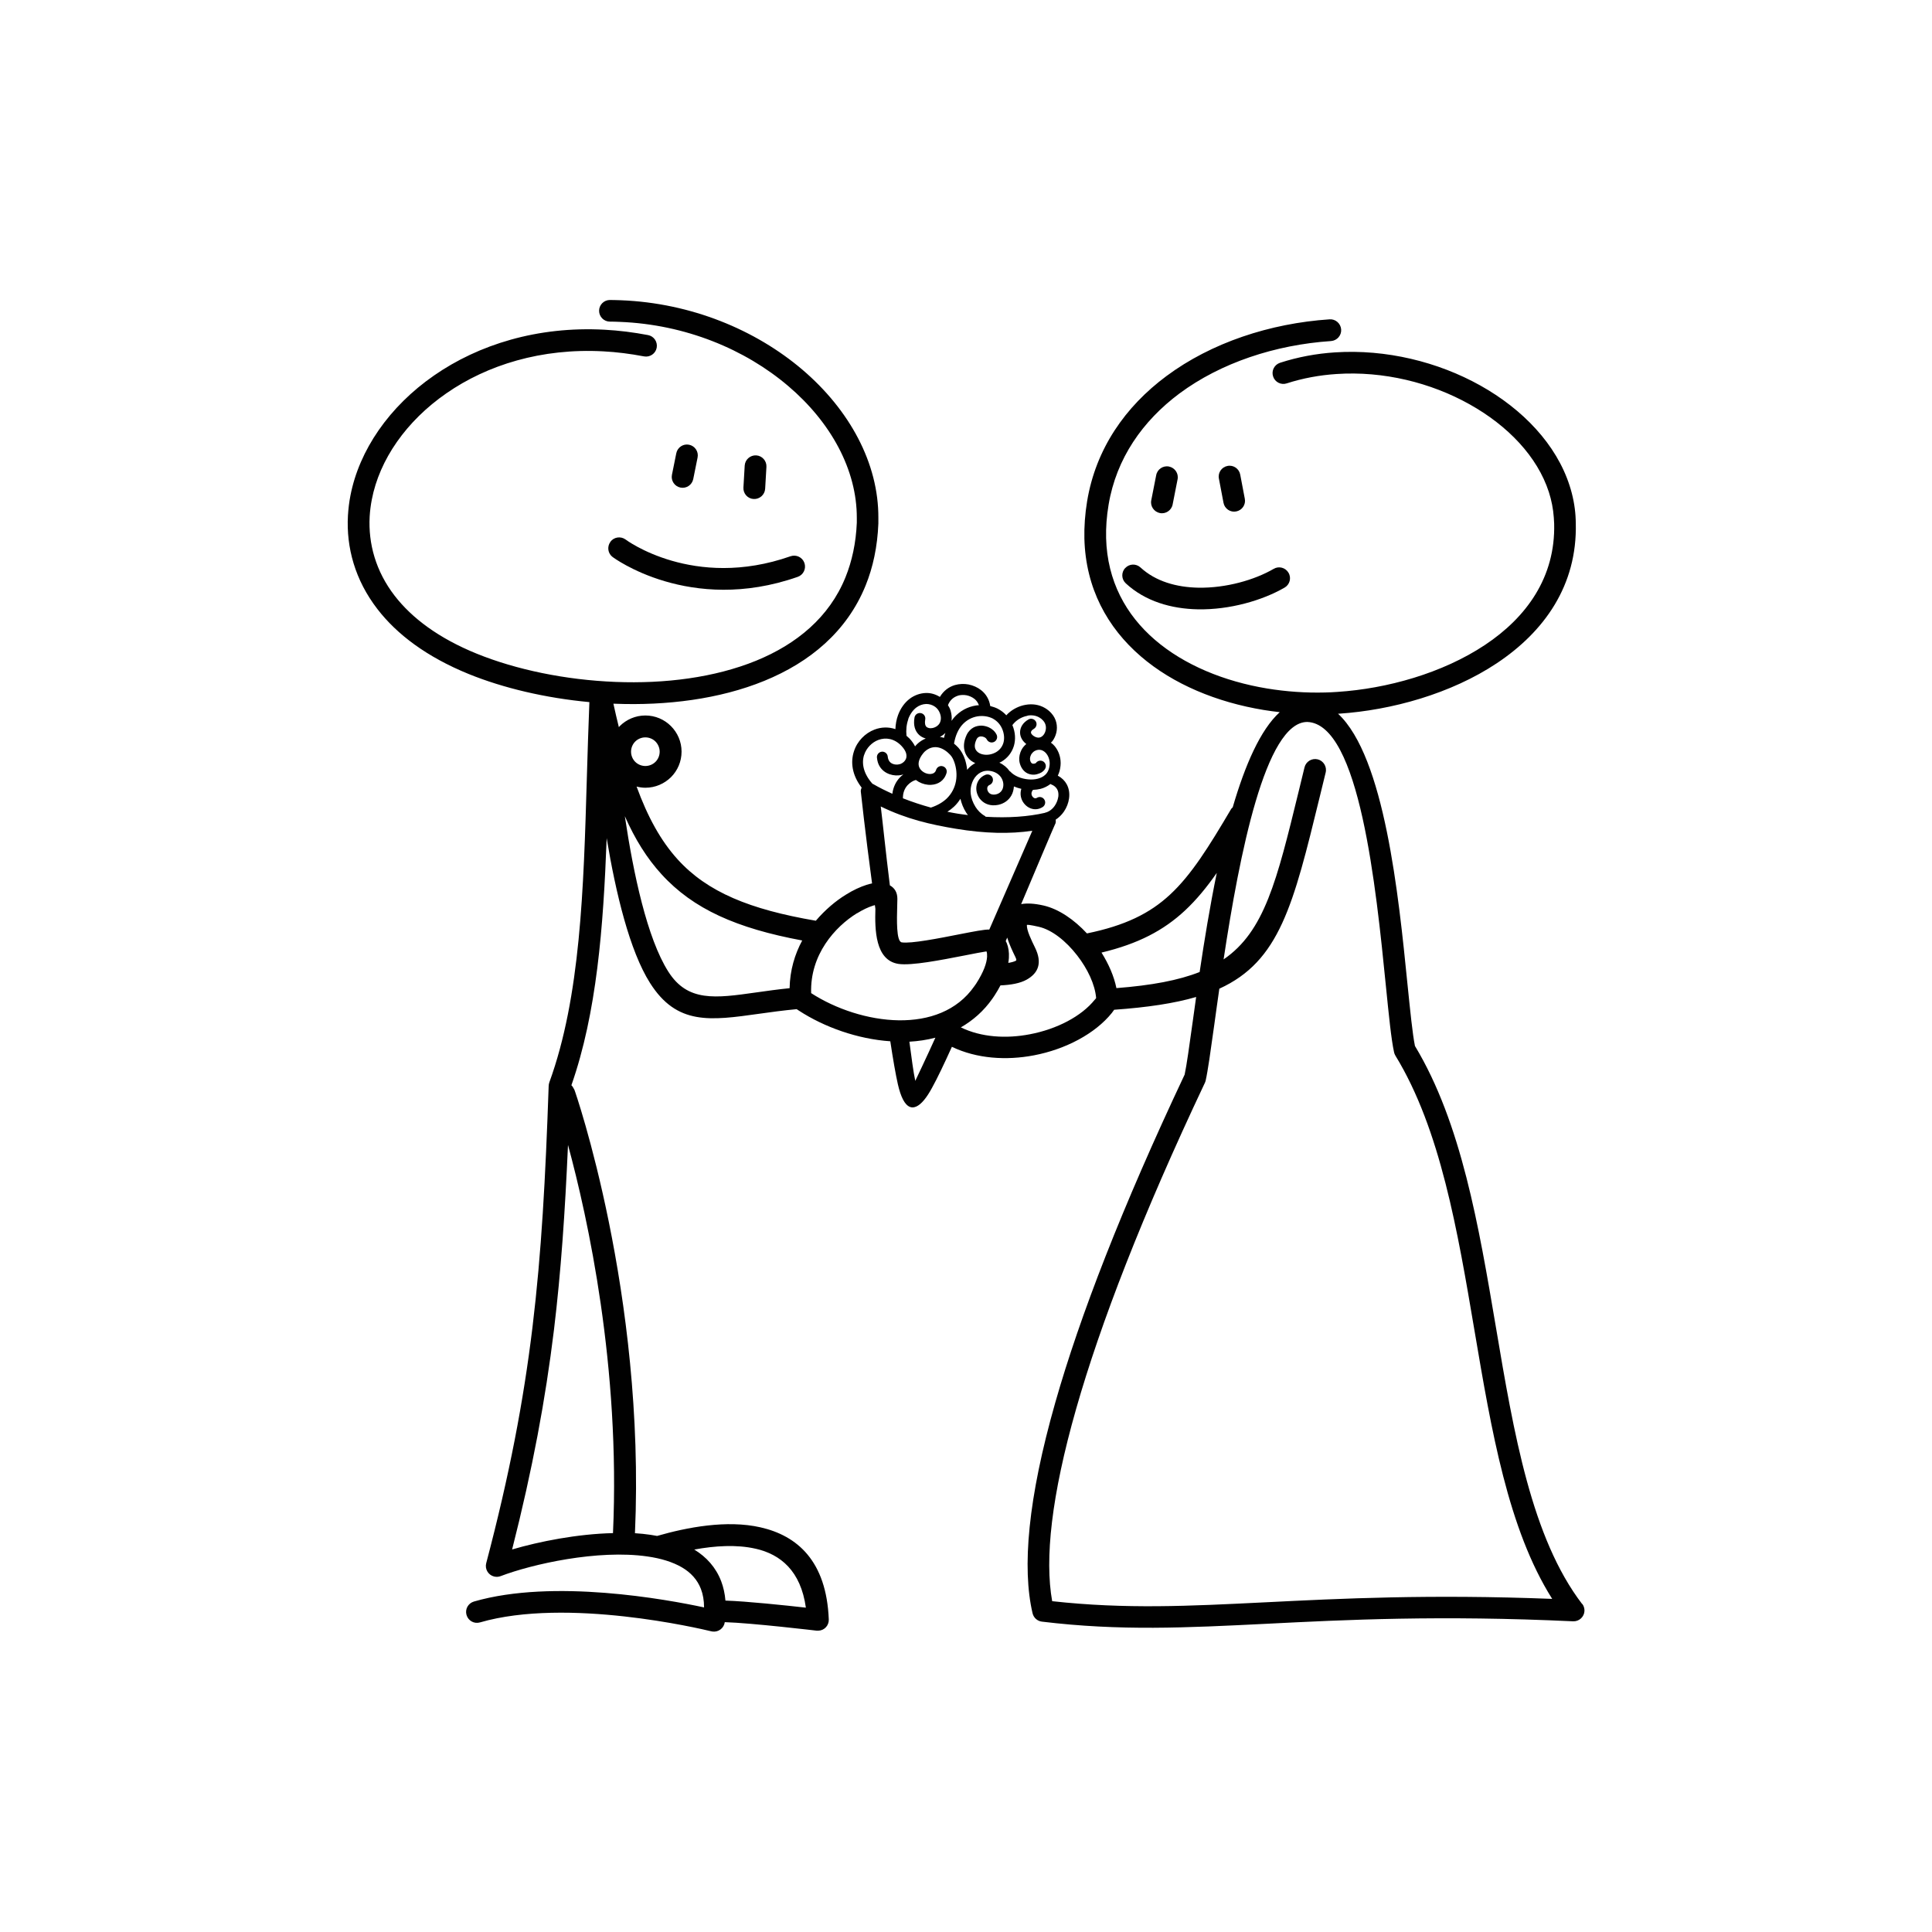 <svg xmlns="http://www.w3.org/2000/svg" id="Ebene_1" data-name="Ebene 1" viewBox="0 0 226.77 226.77"><defs><style>      .cls-1 {        fill: #010101;        stroke-width: 0px;      }    </style></defs><path class="cls-1" d="M185.71,188.28c-5.94-7.76-8.02-20.02-10.13-32.52-2.01-11.87-4.05-23.95-9.5-32.99-.29-1.44-.55-4.07-.88-7.29-1.04-10.38-2.68-26.63-8.15-31.71.04,0,.08,0,.11,0,6.18-.41,13.15-2.34,18.54-5.93,5.54-3.69,9.44-9.11,9.26-16.42,0-.3-.02-.56-.03-.79v-.03c-.08-1.23-.32-2.44-.7-3.61-1.55-4.81-5.46-8.94-10.49-11.75-4.96-2.77-11.05-4.27-17.04-3.88-2.18.14-4.35.54-6.45,1.22-.67.22-1.04.93-.82,1.6.21.67.93,1.04,1.6.82,1.89-.61,3.86-.97,5.84-1.1,5.5-.37,11.08,1.01,15.63,3.56,4.49,2.51,7.95,6.13,9.3,10.3.31.97.51,1.97.58,3l.04.71c.16,6.29-3.26,11-8.12,14.23-5.01,3.33-11.51,5.13-17.3,5.51-.53.04-1.02.06-1.46.07-2.27.06-4.57-.1-6.82-.47-5.01-.83-9.71-2.74-13.17-5.72-3.39-2.92-5.59-6.9-5.72-11.94-.03-1.23.06-2.53.29-3.9.91-5.46,4.01-9.85,8.31-13.06,4.86-3.61,11.25-5.72,17.8-6.16.7-.05,1.24-.66,1.19-1.36-.05-.7-.66-1.24-1.36-1.19-7.01.47-13.89,2.75-19.15,6.66-4.82,3.58-8.29,8.52-9.31,14.7-.25,1.52-.35,2.98-.32,4.37.15,5.84,2.7,10.44,6.6,13.81,3.83,3.31,8.98,5.41,14.43,6.31.63.1,1.27.19,1.9.26-2.27,2.06-4.07,6.2-5.52,11.17-.08.08-.16.14-.21.24-2.61,4.42-4.64,7.68-7.13,9.99-2.39,2.23-5.32,3.66-9.77,4.57-1.5-1.62-3.31-2.87-5.11-3.28-1.11-.25-1.95-.28-2.61-.16,1.47-3.48,3.9-9.24,3.96-9.33.11-.17.12-.38.09-.58.38-.25.71-.57.97-.95.32-.47.53-1.01.6-1.55.08-.57,0-1.15-.27-1.65-.22-.41-.57-.76-1.05-1.02.17-.34.28-.73.32-1.17.02-.21.02-.41,0-.61-.06-.65-.32-1.25-.7-1.7-.13-.15-.27-.28-.43-.39.06-.06.12-.11.17-.17.22-.29.38-.64.47-1.01.17-.75.02-1.61-.59-2.28-.22-.25-.48-.45-.75-.61-.7-.41-1.5-.51-2.28-.37-.75.13-1.48.49-2.05,1.02-.07.06-.13.14-.2.21-.28-.31-.61-.56-.97-.75l-.03-.02c-.28-.14-.58-.24-.89-.32-.11-.78-.51-1.43-1.08-1.87-.42-.33-.93-.55-1.46-.66-.53-.1-1.08-.08-1.61.07-.71.21-1.33.67-1.76,1.39-.54-.33-1.1-.48-1.65-.46-.69.02-1.36.28-1.87.66-.63.47-1.11,1.16-1.4,1.96-.18.5-.28,1.05-.3,1.62-.82-.28-1.68-.24-2.44.05-.56.21-1.07.55-1.49.99-.42.44-.75.97-.94,1.58-.41,1.25-.23,2.77.91,4.25-.07.15-.12.31-.1.47,0,.02.52,4.84,1.32,10.77-.21.04-.43.1-.65.17-.72.23-1.56.61-2.42,1.15-1.19.73-2.43,1.77-3.53,3.06-7.74-1.32-12.73-3.36-16.21-7.19-1.98-2.18-3.52-4.97-4.83-8.56.34.09.68.14,1.04.14,1.17,0,2.23-.48,3-1.24h0c.77-.77,1.24-1.83,1.24-3s-.48-2.23-1.25-3c-.77-.77-1.83-1.24-3-1.24s-2.23.48-3,1.24c-.04.04-.07.09-.11.13-.22-.88-.43-1.8-.64-2.75h.15c6.09.24,12.31-.54,17.55-2.68,5.37-2.19,9.71-5.8,11.9-11.19.87-2.14,1.39-4.56,1.5-7.28v-.63c.04-6.45-3.39-12.72-8.93-17.44-5.47-4.65-13.02-7.82-21.32-8.14-.4-.02-.82-.02-1.26-.03-.7,0-1.27.57-1.27,1.27s.57,1.27,1.27,1.27c.37,0,.75.01,1.16.03,7.71.3,14.71,3.22,19.77,7.53,4.99,4.24,8.07,9.82,8.05,15.5v.54c-.1,2.4-.57,4.53-1.33,6.41-1.9,4.69-5.74,7.85-10.49,9.79-4.88,1.99-10.73,2.72-16.5,2.49-5.9-.23-11.7-1.45-16.28-3.31-4.48-1.82-7.62-4.18-9.65-6.81-2.22-2.88-3.1-6.11-2.93-9.28h0c.04-.66.12-1.32.25-1.99.9-4.7,4.05-9.23,8.76-12.49,4.77-3.31,11.14-5.32,18.43-4.92,1.54.08,3.13.28,4.76.59.69.13,1.36-.32,1.49-1.01.13-.69-.32-1.36-1.01-1.49-1.73-.33-3.43-.54-5.1-.63-7.89-.43-14.82,1.76-20.02,5.37-5.27,3.65-8.79,8.77-9.82,14.11-.15.76-.24,1.54-.29,2.33-.21,3.75.83,7.57,3.46,10.98,2.29,2.97,5.78,5.61,10.71,7.62,4.06,1.65,9.01,2.82,14.17,3.3-.12,2.94-.21,5.95-.3,8.94-.38,13-.74,25.64-4.4,35.69-.05.15-.08.3-.08.45-.37,10.74-.84,19.56-1.9,28.3-1.06,8.72-2.7,17.34-5.43,27.69-.18.68.23,1.38.91,1.56.27.07.54.05.78-.04,3.7-1.41,11.42-3.15,17.23-2.31,1.56.22,2.96.64,4.07,1.29,1.02.6,1.79,1.43,2.21,2.52.24.62.37,1.34.37,2.17-4.38-.94-17.68-3.39-27.01-.69-.68.2-1.07.9-.87,1.58.2.68.9,1.07,1.58.87,10.22-2.96,25.88.74,27.08,1.03.06.02.13.03.2.04.7.1,1.35-.39,1.45-1.08v-.02c3.22.1,10.77,1,10.79,1h.2c.7-.02,1.25-.61,1.22-1.32-.27-6.86-3.7-9.83-8.02-10.81-3.96-.9-8.62,0-12.13,1.01-.25-.05-.51-.09-.77-.13-.59-.09-1.21-.15-1.83-.19,1.25-28.09-7.06-51.97-7.1-52.03-.13-.23-.2-.4-.36-.55,2.97-8.48,3.75-18.5,4.14-29,1.07,6.45,2.7,13.23,5.09,17,3.15,4.97,7.05,4.42,12.81,3.61,1.34-.19,2.81-.39,4.4-.54l.26.17c2.99,1.95,6.9,3.34,10.73,3.6.32,2.11.62,3.85.89,5.05.34,1.48.8,2.41,1.41,2.65h0c.18.07.36.08.54.03.07-.02.14-.04.21-.07.59-.26,1.21-1.02,1.85-2.2.63-1.14,1.42-2.8,2.33-4.81,2.92,1.4,6.39,1.62,9.63,1,3.73-.71,7.19-2.55,9.14-4.97.1-.13.19-.26.28-.38,3.91-.28,7.06-.75,9.62-1.5-.14,1.01-.27,1.97-.4,2.87-.4,2.88-.71,5.12-.95,6.24-7.37,15.62-12.3,28.36-15.18,38.48-3.22,11.29-3.92,19.43-2.67,24.75.13.54.58.92,1.1.98,9.18,1.11,16.92.72,26.38.25,9.29-.47,20.28-1.02,35.97-.29.7.03,1.3-.52,1.33-1.22.01-.31-.09-.6-.26-.83ZM74.56,87.04c.3-.3.73-.49,1.19-.49s.89.19,1.19.49c.3.31.49.73.49,1.19s-.19.89-.49,1.19c-.3.3-.73.49-1.19.49s-.89-.19-1.19-.49c-.3-.3-.49-.73-.49-1.19s.19-.89.49-1.19ZM88.69,181.78c2.92.66,5.3,2.6,5.9,6.92-2.39-.27-6.96-.75-9.44-.83-.07-.83-.24-1.58-.5-2.27-.62-1.62-1.72-2.84-3.16-3.72,2.4-.44,4.97-.61,7.19-.1ZM71.95,179.95c-4.21.1-8.64.98-11.84,1.92,2.41-9.49,3.91-17.58,4.91-25.76.83-6.87,1.3-13.82,1.65-21.72,2.33,8.58,6.16,26.03,5.28,45.56ZM118.17,110.7c-.03-.08-.08-.16-.12-.24l.17-.41c.25.8.63,1.6.96,2.28.13.27.14.4.07.43-.22.12-.53.2-.9.26.03-.2.06-.4.07-.59.04-.68-.06-1.26-.25-1.73ZM116.13,109.11s-.01,0-.02,0c-.53-.03-1.84.23-3.44.54-2.48.49-5.74,1.13-6.83.96-.65-.1-.57-2.71-.53-4.23,0-.33.02-.61.02-.88,0-.75-.32-1.27-.88-1.58-.49-3.92-.84-7.41-1.07-9.26,3,1.47,5.87,2.13,8.84,2.62,3.4.56,6.34.62,8.95.23l-5.05,11.6ZM105.98,93.7c-.01-.7.24-1.21.57-1.56.31-.33.68-.52.95-.59.11.08.23.16.35.23.44.24.96.37,1.44.34.81-.04,1.54-.47,1.81-1.39.1-.34-.1-.69-.44-.79-.34-.1-.69.1-.79.44-.09.31-.35.45-.65.47-.25.01-.52-.05-.76-.19-.23-.13-.43-.32-.54-.55-.2-.41-.13-1,.47-1.73.05-.06.11-.12.17-.18.29-.27.68-.47,1.12-.5.45-.03.96.13,1.49.56.12.1.24.22.37.35.2.21.38.54.51.95.2.61.29,1.36.16,2.11-.13.73-.47,1.47-1.11,2.08-.45.42-1.05.78-1.83,1.04,0,0,0,0-.01,0-1.09-.3-2.19-.66-3.28-1.09,0,0,0,0,0,0ZM110.96,86.03c-.06.18-.12.38-.16.58-.16-.06-.32-.09-.48-.12.24-.11.45-.27.64-.46ZM112.73,93.75c.12.53.34,1.11.68,1.64.06.09.13.18.2.28-.36-.05-.73-.09-1.1-.15-.43-.07-.87-.15-1.31-.24.28-.18.54-.38.77-.59.31-.29.55-.6.76-.93ZM124.21,93.55c-.05.34-.19.7-.39,1-.28.42-.69.74-1.15.84-.01,0-.02.01-.03.02-1.9.44-4.3.62-6.94.46-.04-.05-.09-.09-.14-.12-.44-.25-.8-.63-1.06-1.04-.32-.51-.51-1.07-.56-1.53v-.02c-.04-.34-.01-.68.07-.99.11-.45.33-.86.63-1.16.28-.28.64-.48,1.06-.53.23-.03.47-.01.73.05.55.14.93.45,1.14.83.13.24.2.49.2.74,0,.24-.05.47-.17.66-.14.23-.37.41-.69.48-.4.08-.68-.02-.84-.2-.07-.08-.13-.17-.16-.27-.03-.1-.04-.2-.03-.29.02-.14.11-.28.26-.34.33-.13.49-.5.37-.83-.13-.33-.5-.49-.83-.37-.64.25-.99.78-1.07,1.36-.04.28-.01.57.08.84.09.27.23.54.44.75.44.48,1.14.76,2.04.58.7-.15,1.22-.55,1.53-1.08.19-.32.28-.7.31-1.08.28.12.57.21.87.28-.1.31-.11.63-.05.93.06.28.18.54.34.75.17.22.38.41.62.53.48.25,1.05.27,1.59-.07.3-.19.39-.58.2-.88-.19-.3-.58-.39-.88-.2-.11.07-.23.06-.33.01-.07-.04-.13-.09-.18-.16-.05-.07-.1-.16-.11-.25-.03-.16.01-.36.17-.54.31-.01.61-.05.9-.12.42-.11.81-.31,1.15-.57.02.01.04.03.06.04.36.13.59.34.73.59.14.25.17.56.13.88ZM120.59,84c.49-.09.99-.03,1.41.22.16.09.31.21.44.36.31.34.38.77.29,1.15-.04.19-.12.36-.23.51-.1.13-.22.23-.36.29-.21.09-.48.07-.78-.12-.14-.09-.24-.18-.3-.28-.03-.06-.05-.11-.05-.17,0-.05.02-.1.05-.15.05-.09.15-.18.29-.26.3-.18.41-.57.23-.87-.18-.3-.57-.41-.87-.23-.33.19-.58.43-.74.69-.16.26-.24.54-.24.83,0,.28.08.55.23.81.12.2.29.38.5.55-.22.19-.41.4-.54.65l-.02.03c-.2.39-.3.84-.26,1.27.03.28.12.56.27.83.3.51.72.74,1.14.8.24.04.47.02.68-.04.2-.05.38-.13.52-.21.28-.17.47-.42.5-.64.05-.35-.19-.68-.54-.73-.26-.04-.5.08-.63.28-.04.02-.1.05-.16.06-.06.01-.13.02-.19.01-.08-.01-.17-.07-.24-.19-.05-.09-.08-.19-.09-.3-.02-.18.03-.38.12-.55v-.02c.11-.17.25-.33.42-.43.12-.07.27-.12.43-.14h.18c.28.02.54.18.74.41.22.26.37.61.41,1,.01.12.01.25,0,.37-.05.52-.24.91-.53,1.17-.23.21-.52.35-.85.44-.35.09-.74.12-1.12.08-.84-.07-1.66-.41-2.11-.91-.03-.03-.06-.04-.09-.06-.28-.4-.68-.75-1.2-.99.07-.03.15-.06.22-.1.73-.42,1.25-1.08,1.49-1.88.21-.73.18-1.57-.18-2.43.1-.14.22-.27.35-.39.4-.36.9-.61,1.42-.7ZM116.54,84.35c.48.26.87.67,1.1,1.22.24.58.27,1.14.14,1.61-.14.48-.45.87-.89,1.12-.45.25-.96.34-1.41.27-.28-.04-.53-.14-.71-.29-.16-.13-.28-.3-.33-.51-.06-.26-.01-.58.17-.97.07-.15.16-.24.27-.3.09-.05.19-.07.3-.06.11,0,.23.03.34.08.14.06.25.16.31.28.16.31.54.44.86.28.31-.16.44-.54.28-.86-.19-.38-.52-.67-.91-.85-.27-.12-.56-.19-.86-.2-.31,0-.62.06-.9.2-.34.18-.64.47-.84.89-.31.67-.38,1.27-.26,1.79.11.51.4.93.78,1.24.15.11.31.2.49.28-.27.15-.52.33-.74.55-.07.07-.14.16-.21.24-.04-.42-.13-.82-.24-1.18-.19-.59-.48-1.08-.79-1.42-.16-.17-.32-.32-.49-.46,0,0-.02,0-.02-.02.16-.95.5-1.67.94-2.18.51-.58,1.16-.91,1.82-1.02.65-.1,1.27,0,1.79.26h.03ZM112.44,81.65c.32-.09.67-.1,1.01-.04.34.07.65.21.91.41.25.19.43.45.54.76-.12,0-.24.01-.36.03-.95.15-1.87.62-2.59,1.45-.09.11-.18.23-.26.35.05-.4,0-.82-.12-1.22-.07-.22-.18-.43-.3-.62,0,0,0,0,0,0,.23-.61.68-.96,1.17-1.11ZM106.6,84.41c.21-.57.54-1.05.96-1.37.32-.24.73-.4,1.15-.41.35,0,.71.09,1.05.33.28.2.48.5.59.83.11.32.12.66.01.95-.14.38-.51.63-.89.71-.15.03-.31.04-.45,0h0c-.11-.03-.21-.07-.28-.14h0c-.15-.15-.22-.43-.14-.87.06-.35-.17-.68-.52-.74-.35-.06-.68.17-.74.52-.16.92.07,1.58.51,2.01l.02.02c.22.21.5.35.79.43-.36.15-.69.36-.96.61-.1.09-.19.19-.28.3,0,0,0,.01-.01.02-.15-.3-.36-.61-.65-.92-.12-.12-.24-.23-.36-.33-.07-.68,0-1.35.21-1.93ZM101.43,88.61c.13-.41.36-.78.65-1.08.29-.3.64-.54,1.02-.68.86-.32,1.88-.18,2.72.71.27.29.44.56.52.81.07.22.07.43.03.6-.05.17-.15.33-.28.45-.13.12-.29.22-.46.27-.08.02-.17.04-.26.05-.23.02-.48-.02-.69-.13-.19-.1-.34-.27-.42-.51-.03-.08-.05-.18-.06-.29-.03-.35-.34-.61-.69-.58-.35.03-.61.34-.58.69.02.21.06.4.11.57.19.59.58,1,1.04,1.24.44.23.94.32,1.41.28.18-.02.37-.05.54-.11-.14.11-.28.22-.41.36-.44.46-.78,1.1-.88,1.91-.77-.35-1.53-.72-2.27-1.15-.02-.01-.04,0-.06-.02-1.09-1.22-1.3-2.44-.98-3.41ZM100.61,107.19c.67-.41,1.3-.71,1.84-.88l.24-.07c.02.15.04.29.06.44-.07,2.39-.04,6.04,2.71,6.46,1.52.23,5.03-.46,7.7-.98,1.2-.24,2.22-.43,2.63-.49.06.14.08.35.07.62-.04.74-.39,1.78-1.28,3.16l-.21.3c-2.04,2.93-5.35,4.05-8.86,4.01-3.62-.05-7.42-1.33-10.3-3.19-.15-4.51,2.8-7.79,5.38-9.38ZM88.74,116.49c-4.79.68-8.03,1.13-10.3-2.45-2.48-3.9-4.09-11.47-5.1-18.24,1.2,2.71,2.59,4.94,4.3,6.81,3.73,4.1,8.84,6.35,16.52,7.78-.87,1.61-1.44,3.49-1.48,5.6-1.41.14-2.72.33-3.94.5ZM107.43,126.86c-.23-1.05-.44-2.76-.69-4.59,1.04-.06,2.06-.21,3.05-.47-.89,1.98-2.36,5.07-2.36,5.07ZM128.5,117.34c-1.57,1.96-4.46,3.46-7.63,4.06-2.76.53-5.69.36-8.09-.81,1.41-.81,2.68-1.91,3.71-3.38l.25-.37c.27-.41.49-.8.69-1.18,1.21-.05,2.3-.24,3.07-.67,1.36-.76,1.88-1.95.98-3.78-.43-.88-.98-2.01-.95-2.63,0-.06.33-.04,1.39.2,1.55.35,3.21,1.68,4.51,3.36,1.23,1.58,2.1,3.42,2.23,5.01l-.15.19ZM131.04,115.98c-.28-1.39-.91-2.83-1.75-4.17,4.3-1.03,7.28-2.59,9.8-4.94,1.34-1.25,2.54-2.71,3.73-4.41-.81,3.95-1.47,7.98-2.01,11.63-2.48.98-5.64,1.57-9.77,1.89ZM148.55,188.07c-9.02.45-16.44.82-25.05-.13-.89-4.94-.1-12.37,2.82-22.6,2.86-10.02,7.74-22.66,15.07-38.17.05-.1.09-.2.12-.31.26-1.14.59-3.51,1.02-6.6.18-1.29.37-2.71.59-4.21,7.07-3.23,8.68-9.79,11.78-22.5l.7-2.87c.17-.68-.25-1.38-.93-1.55-.68-.17-1.38.25-1.55.93l-.7,2.88c-2.55,10.44-4,16.39-8.8,19.67,1.86-12.29,4.91-27.87,9.82-27.87,6.14.22,8.08,19.48,9.23,30.99.35,3.48.63,6.29.96,7.78.03.14.08.27.16.4,5.28,8.63,7.3,20.56,9.28,32.27,1.99,11.74,3.94,23.29,9.12,31.49-14.46-.56-24.8-.04-33.63.4Z"></path><path class="cls-1" d="M71.64,63.61c-.41.57-.29,1.37.28,1.78.03.02,9.04,6.76,21.71,2.32.67-.23,1.02-.96.79-1.63-.23-.67-.96-1.02-1.63-.79-11.4,4-19.35-1.95-19.37-1.97-.57-.41-1.37-.29-1.78.28Z"></path><path class="cls-1" d="M81.37,56.23l.51-2.53c.14-.69-.31-1.36-1-1.5-.69-.14-1.36.31-1.5,1l-.51,2.53c-.14.69.31,1.36,1,1.5.69.14,1.36-.31,1.5-1Z"></path><path class="cls-1" d="M89.81,57.38l.15-2.58c.04-.7-.5-1.31-1.2-1.35-.7-.04-1.31.5-1.35,1.2l-.15,2.58c-.04.7.5,1.31,1.2,1.34.7.04,1.31-.5,1.35-1.2Z"></path><path class="cls-1" d="M144.08,54.69c-.69.13-1.15.8-1.01,1.49l.54,2.84c.13.69.8,1.15,1.49,1.01.69-.13,1.15-.8,1.01-1.49l-.54-2.84c-.13-.69-.8-1.15-1.49-1.01Z"></path><path class="cls-1" d="M137.64,59.21l.58-2.95c.14-.69-.32-1.36-1.01-1.5-.69-.14-1.37.32-1.5,1.01l-.58,2.95c-.14.69.32,1.36,1.01,1.5.69.14,1.37-.32,1.5-1.01Z"></path><path class="cls-1" d="M132.07,66.67c-.48.52-.45,1.32.07,1.8,2.29,2.12,5.35,2.99,8.46,3.05,3.73.07,7.57-1.04,10.18-2.55.61-.35.82-1.14.46-1.74-.35-.61-1.14-.82-1.74-.46-2.26,1.31-5.61,2.27-8.86,2.21-2.54-.05-4.99-.73-6.77-2.37-.52-.48-1.32-.45-1.8.07Z"></path></svg>